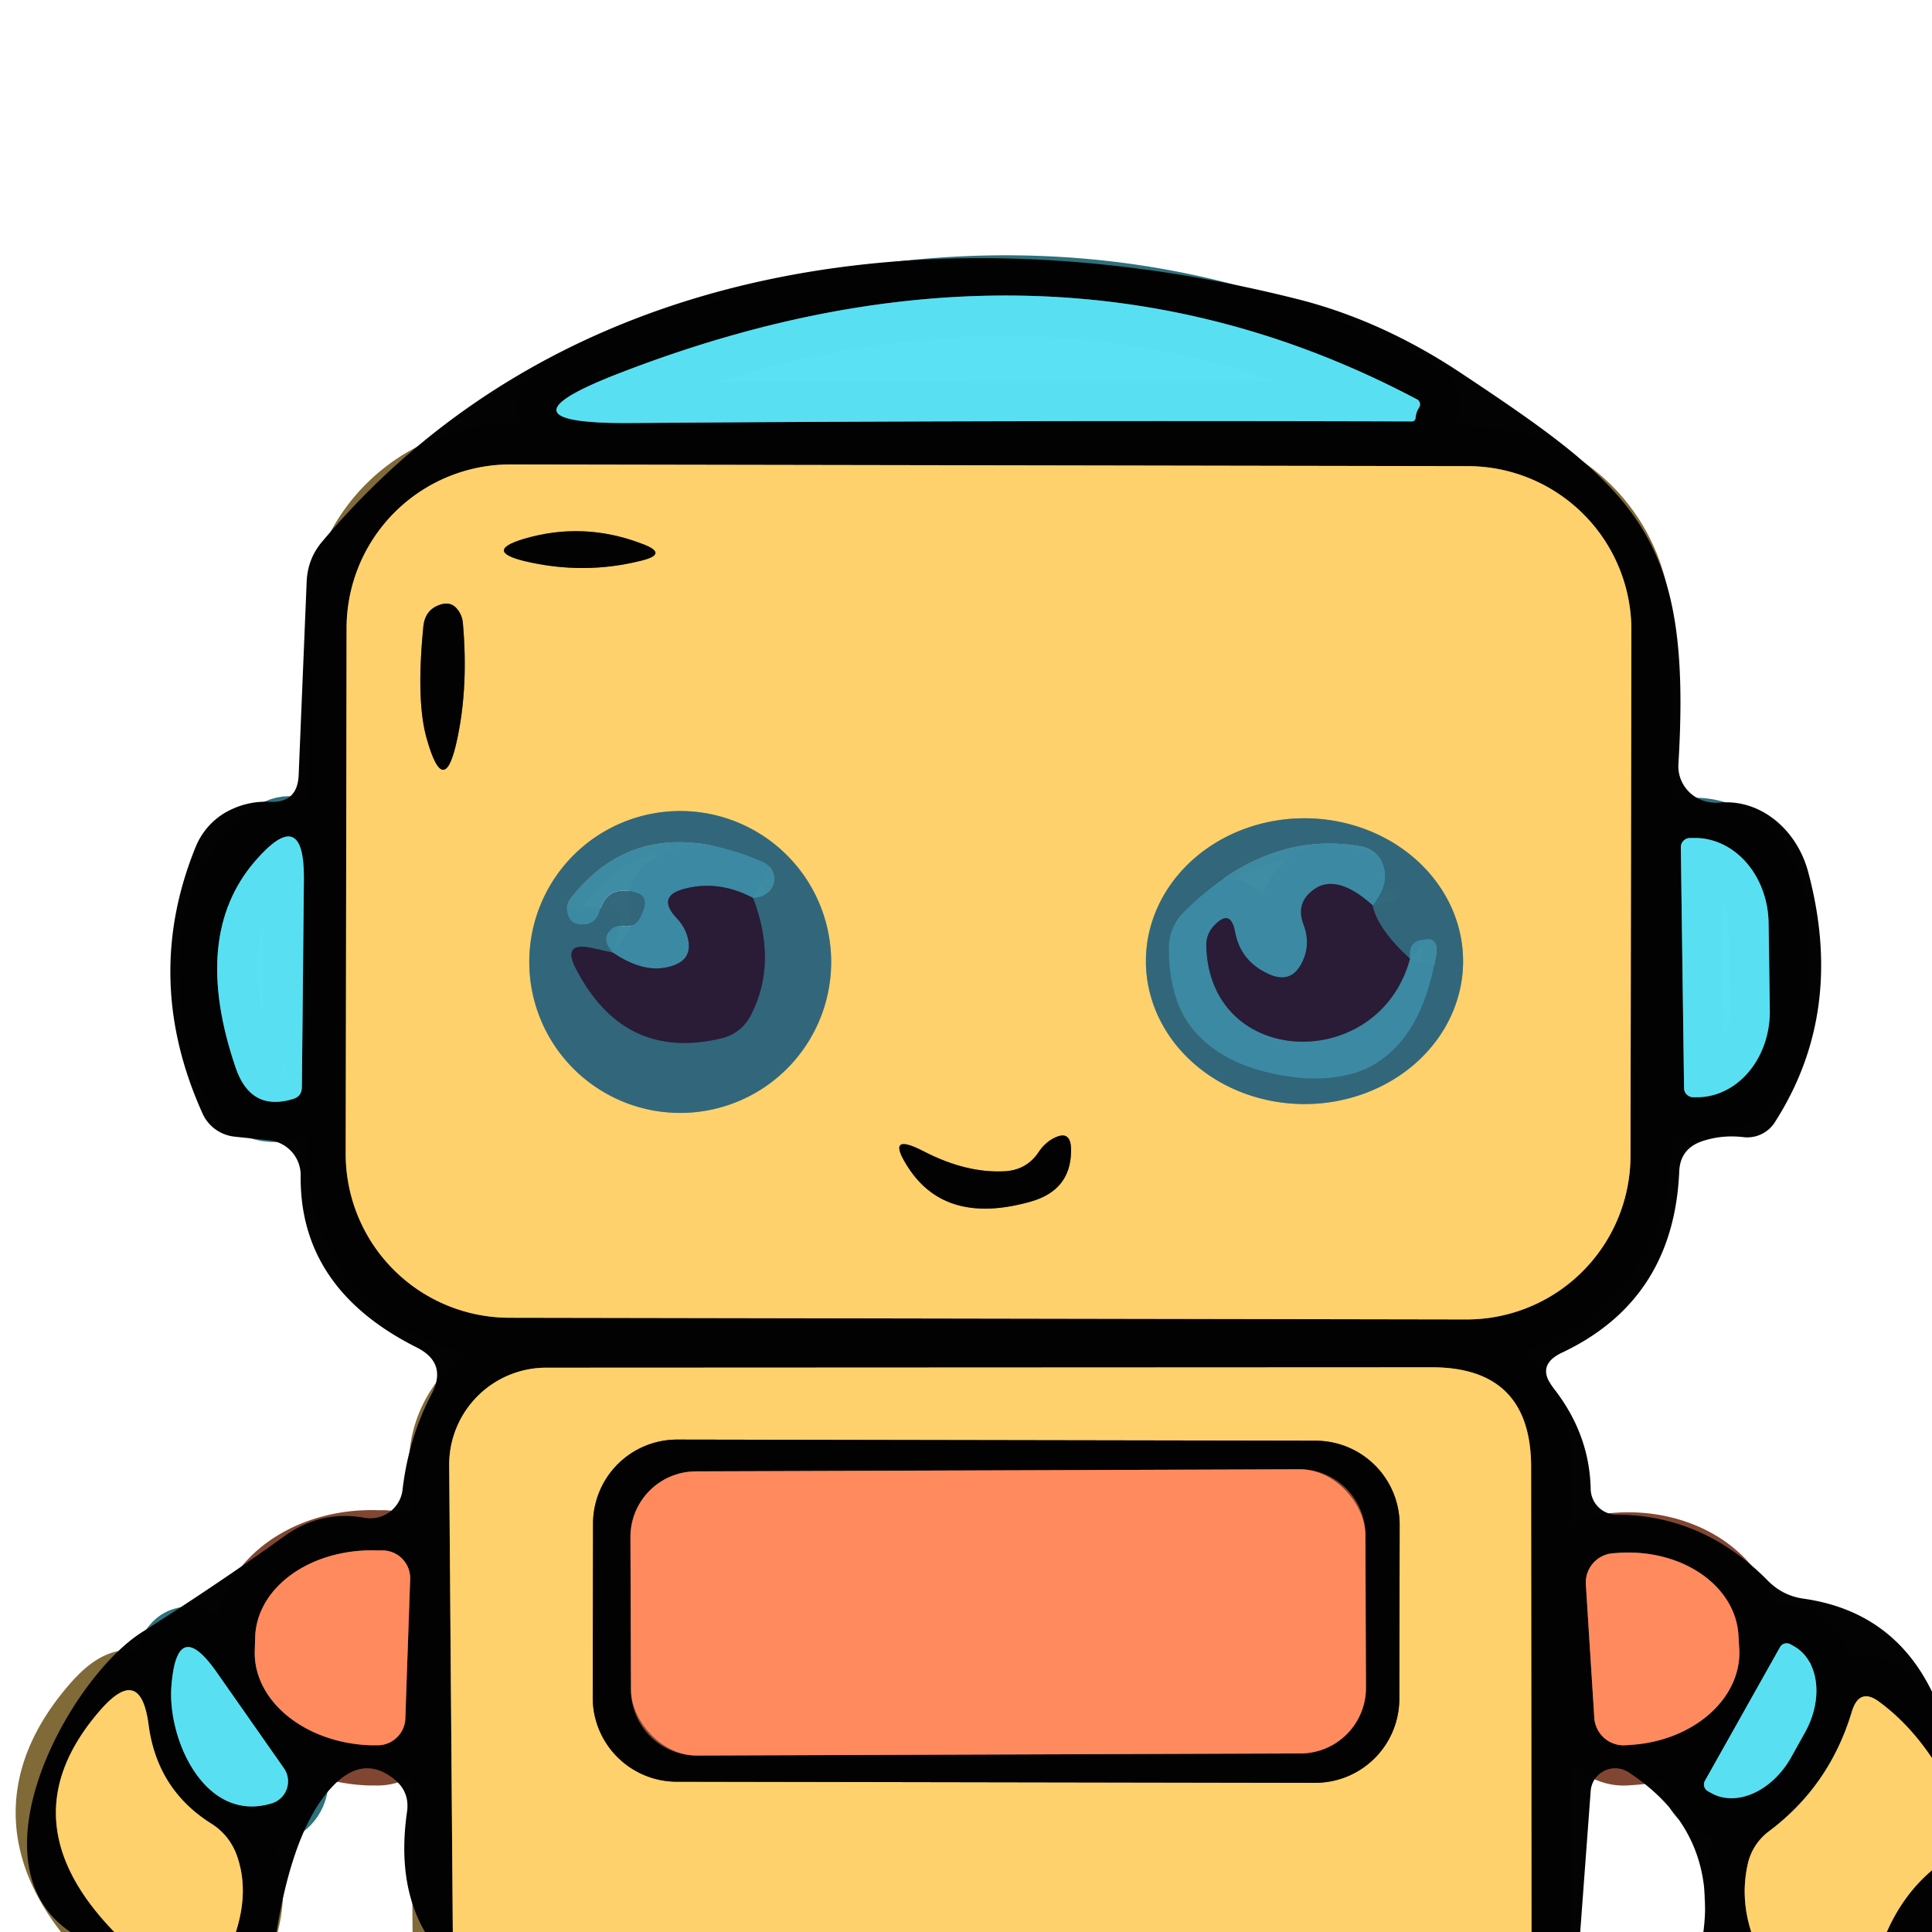 <?xml version="1.0" encoding="UTF-8" standalone="no"?>
<!DOCTYPE svg PUBLIC "-//W3C//DTD SVG 1.1//EN" "http://www.w3.org/Graphics/SVG/1.1/DTD/svg11.dtd">
<svg xmlns="http://www.w3.org/2000/svg" version="1.1" viewBox="0.00 0.00 48.00 48.00">
<g stroke-width="2.00" fill="none" stroke-linecap="butt">
<path stroke="#806a38" vector-effect="non-scaling-stroke" d="
  M 48.00 43.68
  Q 47.43 42.83 46.70 42.29
  Q 46.20 41.91 46.01 42.52
  Q 45.46 44.36 43.96 45.49
  A 1.40 1.38 -11.5 0 0 43.43 46.28
  Q 43.23 47.13 43.51 48.00"
/>
<path stroke="#806a38" vector-effect="non-scaling-stroke" d="
  M 38.05 48.00
  L 38.04 36.43
  Q 38.03 33.97 35.57 33.97
  L 13.57 33.98
  A 2.41 2.41 0.0 0 0 11.16 36.41
  L 11.25 48.00"
/>
<path stroke="#806a38" vector-effect="non-scaling-stroke" d="
  M 5.86 48.00
  Q 6.20 46.94 5.87 46.06
  A 1.54 1.52 -84.4 0 0 5.27 45.32
  Q 3.90 44.47 3.69 42.84
  Q 3.49 41.35 2.50 42.48
  Q 0.12 45.20 2.84 48.00"
/>
<path stroke="#2d717b" stroke-opacity="0.996" vector-effect="non-scaling-stroke" d="
  M 15.42 9.26
  Q 12.12 10.53 15.65 10.51
  Q 24.82 10.44 35.07 10.47
  Q 35.16 10.47 35.17 10.38
  Q 35.18 10.24 35.26 10.12
  A 0.14 0.14 0.0 0 0 35.20 9.92
  Q 26.13 5.12 15.42 9.26"
/>
<path stroke="#806a38" vector-effect="non-scaling-stroke" d="
  M 40.531 15.658
  A 4.07 4.07 0.0 0 0 36.468 11.581
  L 12.688 11.539
  A 4.07 4.07 0.0 0 0 8.611 15.602
  L 8.589 28.662
  A 4.07 4.07 0.0 0 0 12.652 32.739
  L 36.431 32.781
  A 4.07 4.07 0.0 0 0 40.509 28.718
  L 40.531 15.658"
/>
<path stroke="#2d717b" stroke-opacity="0.996" vector-effect="non-scaling-stroke" d="
  M 41.76 21.06
  L 41.84 27.03
  A 0.23 0.23 0.0 0 0 42.08 27.26
  L 42.19 27.26
  A 2.14 1.82 89.2 0 0 43.97 25.09
  L 43.94 22.94
  A 2.14 1.82 89.2 0 0 42.10 20.82
  L 41.99 20.82
  A 0.23 0.23 0.0 0 0 41.76 21.06"
/>
<path stroke="#2d717b" stroke-opacity="0.996" vector-effect="non-scaling-stroke" d="
  M 7.26 27.31
  Q 7.50 27.25 7.50 27.00
  L 7.55 21.83
  Q 7.56 19.99 6.35 21.38
  Q 4.73 23.24 5.86 26.54
  Q 6.23 27.61 7.26 27.31"
/>
<path stroke="#814631" vector-effect="non-scaling-stroke" d="
  M 10.07 42.70
  L 10.19 39.24
  A 0.69 0.69 0.0 0 0 9.52 38.52
  L 9.36 38.52
  A 2.95 2.25 2.0 0 0 6.34 40.66
  L 6.33 41.00
  A 2.95 2.25 2.0 0 0 9.19 43.36
  L 9.35 43.36
  A 0.69 0.69 0.0 0 0 10.07 42.70"
/>
<path stroke="#814631" vector-effect="non-scaling-stroke" d="
  M 39.40 39.36
  L 39.61 42.68
  A 0.73 0.73 0.0 0 0 40.39 43.36
  L 40.53 43.35
  A 2.83 2.22 -3.7 0 0 43.21 40.95
  L 43.19 40.61
  A 2.83 2.22 -3.7 0 0 40.22 38.58
  L 40.08 38.59
  A 0.73 0.73 0.0 0 0 39.40 39.36"
/>
<path stroke="#2d717b" stroke-opacity="0.996" vector-effect="non-scaling-stroke" d="
  M 44.22 40.93
  L 42.36 44.24
  A 0.19 0.19 0.0 0 0 42.43 44.50
  L 42.52 44.55
  A 1.74 1.29 -60.6 0 0 44.50 43.66
  L 44.84 43.05
  A 1.74 1.29 -60.6 0 0 44.57 40.90
  L 44.48 40.85
  A 0.19 0.19 0.0 0 0 44.22 40.93"
/>
<path stroke="#2d717b" stroke-opacity="0.996" vector-effect="non-scaling-stroke" d="
  M 5.40 41.57
  Q 4.40 40.13 4.26 41.88
  C 4.15 43.20 5.09 45.32 6.76 44.80
  A 0.57 0.57 0.0 0 0 7.06 43.94
  L 5.40 41.57"
/>
<path stroke="#806a38" vector-effect="non-scaling-stroke" d="
  M 15.93 13.93
  Q 16.63 13.76 15.95 13.51
  Q 14.49 12.95 13.01 13.39
  Q 12.02 13.69 13.03 13.94
  Q 14.50 14.29 15.93 13.93"
/>
<path stroke="#806a38" vector-effect="non-scaling-stroke" d="
  M 11.36 18.36
  Q 11.64 17.05 11.50 15.48
  Q 11.48 15.25 11.32 15.09
  Q 11.19 14.96 10.98 15.01
  Q 10.57 15.12 10.52 15.55
  Q 10.33 17.44 10.61 18.38
  Q 11.04 19.88 11.36 18.36"
/>
<path stroke="#989c73" stroke-opacity="0.996" vector-effect="non-scaling-stroke" d="
  M 20.65 23.90
  A 3.75 3.75 0.0 0 0 16.90 20.15
  A 3.75 3.75 0.0 0 0 13.15 23.90
  A 3.75 3.75 0.0 0 0 16.90 27.65
  A 3.75 3.75 0.0 0 0 20.65 23.90"
/>
<path stroke="#989c73" stroke-opacity="0.996" vector-effect="non-scaling-stroke" d="
  M 36.35 23.887
  A 3.94 3.55 0.1 0 0 32.416 20.33
  A 3.94 3.55 0.1 0 0 28.47 23.873
  A 3.94 3.55 0.1 0 0 32.404 27.43
  A 3.94 3.55 0.1 0 0 36.35 23.887"
/>
<path stroke="#806a38" vector-effect="non-scaling-stroke" d="
  M 24.96 29.10
  Q 24.01 29.15 22.96 28.61
  Q 21.96 28.09 22.58 29.03
  Q 23.52 30.45 25.62 29.85
  Q 26.59 29.57 26.61 28.62
  Q 26.63 27.99 26.09 28.33
  Q 25.93 28.44 25.82 28.60
  Q 25.52 29.07 24.96 29.10"
/>
<path stroke="#2d4058" stroke-opacity="0.996" vector-effect="non-scaling-stroke" d="
  M 15.23 23.67
  L 14.69 23.55
  Q 13.97 23.40 14.30 24.05
  Q 15.49 26.37 17.91 25.80
  Q 18.42 25.68 18.66 25.21
  Q 19.32 23.92 18.71 22.31"
/>
<path stroke="#33526c" stroke-opacity="0.992" vector-effect="non-scaling-stroke" d="
  M 18.71 22.31
  Q 17.88 21.87 17.05 22.07
  Q 16.28 22.25 16.82 22.82
  Q 17.00 23.01 17.07 23.24
  Q 17.26 23.84 16.66 24.01
  Q 16.01 24.20 15.23 23.67"
/>
<path stroke="#2d4058" stroke-opacity="0.996" vector-effect="non-scaling-stroke" d="
  M 35.03 23.82
  Q 34.22 23.08 34.10 22.49"
/>
<path stroke="#33526c" stroke-opacity="0.992" vector-effect="non-scaling-stroke" d="
  M 34.10 22.49
  Q 33.23 21.71 32.67 22.08
  Q 32.17 22.42 32.39 22.98
  Q 32.57 23.47 32.35 23.91
  Q 32.08 24.46 31.52 24.20
  Q 30.81 23.88 30.68 23.13
  Q 30.57 22.58 30.18 22.98
  Q 29.96 23.20 29.97 23.51
  C 30.06 26.57 34.27 26.66 35.03 23.82"
/>
<path stroke="#806a38" vector-effect="non-scaling-stroke" d="
  M 34.774 37.888
  A 2.09 2.09 0.0 0 0 32.687 35.794
  L 16.827 35.766
  A 2.09 2.09 0.0 0 0 14.734 37.852
  L 14.726 42.172
  A 2.09 2.09 0.0 0 0 16.813 44.266
  L 32.673 44.294
  A 2.09 2.09 0.0 0 0 34.766 42.208
  L 34.774 37.888"
/>
<path stroke="#814631" vector-effect="non-scaling-stroke" d="
  M 33.923 38.128
  A 1.63 1.63 0.0 0 0 32.288 36.504
  L 17.288 36.556
  A 1.63 1.63 0.0 0 0 15.663 38.192
  L 15.677 41.992
  A 1.63 1.63 0.0 0 0 17.312 43.616
  L 32.312 43.564
  A 1.63 1.63 0.0 0 0 33.937 41.928
  L 33.923 38.128"
/>
<path stroke="#806a38" vector-effect="non-scaling-stroke" d="
  M 48.00 46.47
  Q 47.29 47.07 46.88 48.00"
/>
</g>
<path fill="#020203" fill-opacity="0.996" d="
  M 48.00 42.03
  L 48.00 43.68
  Q 47.43 42.83 46.70 42.29
  Q 46.20 41.91 46.01 42.52
  Q 45.46 44.36 43.96 45.49
  A 1.40 1.38 -11.5 0 0 43.43 46.28
  Q 43.23 47.13 43.51 48.00
  L 42.32 48.00
  Q 42.65 45.47 40.46 44.03
  A 0.61 0.61 0.0 0 0 39.52 44.50
  L 39.26 48.00
  L 38.05 48.00
  L 38.04 36.43
  Q 38.03 33.97 35.57 33.97
  L 13.57 33.98
  A 2.41 2.41 0.0 0 0 11.16 36.41
  L 11.25 48.00
  L 10.56 48.00
  Q 9.86 46.80 10.11 45.03
  Q 10.19 44.52 9.79 44.20
  Q 8.99 43.56 8.20 44.45
  Q 7.28 45.48 6.87 48.00
  L 5.86 48.00
  Q 6.20 46.94 5.87 46.06
  A 1.54 1.52 -84.4 0 0 5.27 45.32
  Q 3.90 44.47 3.69 42.84
  Q 3.49 41.35 2.50 42.48
  Q 0.12 45.20 2.84 48.00
  L 1.75 48.00
  C -0.80 46.27 1.74 41.68 3.53 40.55
  Q 5.45 39.33 7.06 38.17
  Q 7.98 37.51 9.06 37.71
  A 0.81 0.80 8.5 0 0 10.00 37.02
  Q 10.15 35.73 10.72 34.64
  Q 11.13 33.86 10.34 33.47
  Q 7.44 32.01 7.47 29.21
  A 0.87 0.87 0.0 0 0 6.68 28.33
  L 5.83 28.24
  A 0.99 0.98 -8.8 0 1 5.03 27.66
  Q 3.52 24.31 4.87 21.02
  A 1.76 1.74 89.7 0 1 5.77 20.10
  Q 6.21 19.90 6.69 19.92
  Q 7.39 19.96 7.42 19.26
  L 7.62 14.43
  Q 7.65 13.87 8.01 13.45
  C 14.00 6.33 23.50 5.23 32.23 7.43
  Q 34.34 7.96 36.33 9.29
  C 40.71 12.20 42.04 13.34 41.70 18.98
  A 0.91 0.90 12.4 0 0 42.28 19.88
  Q 42.50 19.96 42.74 19.94
  A 2.30 2.00 79.1 0 1 44.92 21.65
  Q 45.86 25.14 44.09 27.89
  A 0.81 0.81 0.0 0 1 43.30 28.25
  Q 42.76 28.19 42.27 28.36
  Q 41.74 28.55 41.72 29.11
  Q 41.58 32.30 38.80 33.61
  Q 38.15 33.92 38.59 34.48
  Q 39.49 35.62 39.52 36.99
  A 0.65 0.64 89.5 0 0 40.16 37.63
  Q 42.31 37.64 43.91 39.26
  Q 44.29 39.65 44.82 39.72
  Q 47.03 40.04 48.00 42.03
  Z
  M 15.42 9.26
  Q 12.12 10.53 15.65 10.51
  Q 24.82 10.44 35.07 10.47
  Q 35.16 10.47 35.17 10.38
  Q 35.18 10.24 35.26 10.12
  A 0.14 0.14 0.0 0 0 35.20 9.92
  Q 26.13 5.12 15.42 9.26
  Z
  M 40.531 15.658
  A 4.07 4.07 0.0 0 0 36.468 11.581
  L 12.688 11.539
  A 4.07 4.07 0.0 0 0 8.611 15.602
  L 8.589 28.662
  A 4.07 4.07 0.0 0 0 12.652 32.739
  L 36.431 32.781
  A 4.07 4.07 0.0 0 0 40.509 28.718
  L 40.531 15.658
  Z
  M 41.76 21.06
  L 41.84 27.03
  A 0.23 0.23 0.0 0 0 42.08 27.26
  L 42.19 27.26
  A 2.14 1.82 89.2 0 0 43.97 25.09
  L 43.94 22.94
  A 2.14 1.82 89.2 0 0 42.10 20.82
  L 41.99 20.82
  A 0.23 0.23 0.0 0 0 41.76 21.06
  Z
  M 7.26 27.31
  Q 7.50 27.25 7.50 27.00
  L 7.55 21.83
  Q 7.56 19.99 6.35 21.38
  Q 4.73 23.24 5.86 26.54
  Q 6.23 27.61 7.26 27.31
  Z
  M 10.07 42.70
  L 10.19 39.24
  A 0.69 0.69 0.0 0 0 9.52 38.52
  L 9.36 38.52
  A 2.95 2.25 2.0 0 0 6.34 40.66
  L 6.33 41.00
  A 2.95 2.25 2.0 0 0 9.19 43.36
  L 9.35 43.36
  A 0.69 0.69 0.0 0 0 10.07 42.70
  Z
  M 39.40 39.36
  L 39.61 42.68
  A 0.73 0.73 0.0 0 0 40.39 43.36
  L 40.53 43.35
  A 2.83 2.22 -3.7 0 0 43.21 40.95
  L 43.19 40.61
  A 2.83 2.22 -3.7 0 0 40.22 38.58
  L 40.08 38.59
  A 0.73 0.73 0.0 0 0 39.40 39.36
  Z
  M 44.22 40.93
  L 42.36 44.24
  A 0.19 0.19 0.0 0 0 42.43 44.50
  L 42.52 44.55
  A 1.74 1.29 -60.6 0 0 44.50 43.66
  L 44.84 43.05
  A 1.74 1.29 -60.6 0 0 44.57 40.90
  L 44.48 40.85
  A 0.19 0.19 0.0 0 0 44.22 40.93
  Z
  M 5.40 41.57
  Q 4.40 40.13 4.26 41.88
  C 4.15 43.20 5.09 45.32 6.76 44.80
  A 0.57 0.57 0.0 0 0 7.06 43.94
  L 5.40 41.57
  Z"
/>
<path fill="#59e0f3" fill-opacity="0.992" d="
  M 15.42 9.26
  Q 26.13 5.12 35.20 9.92
  A 0.14 0.14 0.0 0 1 35.26 10.12
  Q 35.18 10.24 35.17 10.38
  Q 35.16 10.47 35.07 10.47
  Q 24.82 10.44 15.65 10.51
  Q 12.12 10.53 15.42 9.26
  Z"
/>
<path fill="#fed16c" d="
  M 40.509 28.718
  A 4.07 4.07 0.0 0 1 36.431 32.781
  L 12.652 32.739
  A 4.07 4.07 0.0 0 1 8.589 28.662
  L 8.611 15.602
  A 4.07 4.07 0.0 0 1 12.688 11.539
  L 36.468 11.581
  A 4.07 4.07 0.0 0 1 40.531 15.658
  L 40.509 28.718
  Z
  M 15.93 13.93
  Q 16.63 13.76 15.95 13.51
  Q 14.49 12.95 13.01 13.39
  Q 12.02 13.69 13.03 13.94
  Q 14.50 14.29 15.93 13.93
  Z
  M 11.36 18.36
  Q 11.64 17.05 11.50 15.48
  Q 11.48 15.25 11.32 15.09
  Q 11.19 14.96 10.98 15.01
  Q 10.57 15.12 10.52 15.55
  Q 10.33 17.44 10.61 18.38
  Q 11.04 19.88 11.36 18.36
  Z
  M 20.65 23.90
  A 3.75 3.75 0.0 0 0 16.90 20.15
  A 3.75 3.75 0.0 0 0 13.15 23.90
  A 3.75 3.75 0.0 0 0 16.90 27.65
  A 3.75 3.75 0.0 0 0 20.65 23.90
  Z
  M 36.35 23.887
  A 3.94 3.55 0.1 0 0 32.416 20.33
  A 3.94 3.55 0.1 0 0 28.47 23.873
  A 3.94 3.55 0.1 0 0 32.404 27.43
  A 3.94 3.55 0.1 0 0 36.35 23.887
  Z
  M 24.96 29.10
  Q 24.01 29.15 22.96 28.61
  Q 21.96 28.09 22.58 29.03
  Q 23.52 30.45 25.62 29.85
  Q 26.59 29.57 26.61 28.62
  Q 26.63 27.99 26.09 28.33
  Q 25.93 28.44 25.82 28.60
  Q 25.52 29.07 24.96 29.10
  Z"
/>
<path fill="#020203" fill-opacity="0.996" d="
  M 15.93 13.93
  Q 14.50 14.29 13.03 13.94
  Q 12.02 13.69 13.01 13.39
  Q 14.49 12.95 15.95 13.51
  Q 16.63 13.76 15.93 13.93
  Z"
/>
<path fill="#020203" fill-opacity="0.996" d="
  M 11.36 18.36
  Q 11.04 19.88 10.61 18.38
  Q 10.33 17.44 10.52 15.55
  Q 10.57 15.12 10.98 15.01
  Q 11.19 14.96 11.32 15.09
  Q 11.48 15.25 11.50 15.48
  Q 11.64 17.05 11.36 18.36
  Z"
/>
<path fill="#31667b" fill-opacity="0.988" d="
  M 20.65 23.90
  A 3.75 3.75 0.0 0 1 16.90 27.65
  A 3.75 3.75 0.0 0 1 13.15 23.90
  A 3.75 3.75 0.0 0 1 16.90 20.15
  A 3.75 3.75 0.0 0 1 20.65 23.90
  Z
  M 15.23 23.67
  L 14.69 23.55
  Q 13.97 23.40 14.30 24.05
  Q 15.49 26.37 17.91 25.80
  Q 18.42 25.68 18.66 25.21
  Q 19.32 23.92 18.71 22.31
  Q 19.00 22.31 19.15 22.09
  A 0.46 0.45 28.8 0 0 18.95 21.41
  Q 15.91 20.10 14.18 22.32
  Q 14.03 22.52 14.12 22.76
  Q 14.19 22.93 14.35 22.96
  Q 14.78 23.04 14.90 22.63
  Q 15.08 22.02 15.70 22.15
  Q 15.75 22.16 15.80 22.18
  Q 16.19 22.27 15.89 22.82
  A 0.37 0.36 -70.1 0 1 15.50 23.01
  Q 15.28 22.97 15.15 23.12
  Q 15.01 23.27 15.08 23.45
  Q 15.13 23.57 15.23 23.67
  Z"
/>
<path fill="#31667b" fill-opacity="0.988" d="
  M 36.35 23.887
  A 3.94 3.55 0.1 0 1 32.404 27.43
  A 3.94 3.55 0.1 0 1 28.47 23.873
  A 3.94 3.55 0.1 0 1 32.416 20.33
  A 3.94 3.55 0.1 0 1 36.35 23.887
  Z
  M 35.03 23.82
  Q 34.22 23.08 34.10 22.49
  Q 34.44 22.10 34.41 21.69
  A 0.72 0.72 0.0 0 0 33.82 21.03
  Q 31.47 20.61 29.42 22.65
  Q 29.05 23.02 29.04 23.53
  Q 29.00 26.24 31.91 26.73
  Q 35.08 27.25 35.68 23.73
  Q 35.76 23.23 35.27 23.36
  Q 34.98 23.43 35.03 23.82
  Z"
/>
<path fill="#59e0f3" fill-opacity="0.992" d="
  M 41.76 21.06
  A 0.23 0.23 0.0 0 1 41.99 20.82
  L 42.10 20.82
  A 2.14 1.82 89.2 0 1 43.94 22.94
  L 43.97 25.09
  A 2.14 1.82 89.2 0 1 42.19 27.26
  L 42.08 27.26
  A 0.23 0.23 0.0 0 1 41.84 27.03
  L 41.76 21.06
  Z"
/>
<path fill="#59e0f3" fill-opacity="0.992" d="
  M 7.26 27.31
  Q 6.23 27.61 5.86 26.54
  Q 4.73 23.24 6.35 21.38
  Q 7.56 19.99 7.55 21.83
  L 7.50 27.00
  Q 7.50 27.25 7.26 27.31
  Z"
/>
<path fill="#3c8aa3" fill-opacity="0.984" d="
  M 18.71 22.31
  Q 17.88 21.87 17.05 22.07
  Q 16.28 22.25 16.82 22.82
  Q 17.00 23.01 17.07 23.24
  Q 17.26 23.84 16.66 24.01
  Q 16.01 24.20 15.23 23.67
  Q 15.13 23.57 15.08 23.45
  Q 15.01 23.27 15.15 23.12
  Q 15.28 22.97 15.50 23.01
  A 0.37 0.36 -70.1 0 0 15.89 22.82
  Q 16.19 22.27 15.80 22.18
  Q 15.75 22.16 15.70 22.15
  Q 15.08 22.02 14.90 22.63
  Q 14.78 23.04 14.35 22.96
  Q 14.19 22.93 14.12 22.76
  Q 14.03 22.52 14.18 22.32
  Q 15.91 20.10 18.95 21.41
  A 0.46 0.45 28.8 0 1 19.15 22.09
  Q 19.00 22.31 18.71 22.31
  Z"
/>
<path fill="#3c8aa3" fill-opacity="0.984" d="
  M 34.10 22.49
  Q 33.23 21.71 32.67 22.08
  Q 32.17 22.42 32.39 22.98
  Q 32.57 23.47 32.35 23.91
  Q 32.08 24.46 31.52 24.20
  Q 30.81 23.88 30.68 23.13
  Q 30.57 22.58 30.18 22.98
  Q 29.96 23.20 29.97 23.51
  C 30.06 26.57 34.27 26.66 35.03 23.82
  Q 34.98 23.43 35.27 23.36
  Q 35.76 23.23 35.68 23.73
  Q 35.08 27.25 31.91 26.73
  Q 29.00 26.24 29.04 23.53
  Q 29.05 23.02 29.42 22.65
  Q 31.47 20.61 33.82 21.03
  A 0.72 0.72 0.0 0 1 34.41 21.69
  Q 34.44 22.10 34.10 22.49
  Z"
/>
<path fill="#2a1b36" d="
  M 18.71 22.31
  Q 19.32 23.92 18.66 25.21
  Q 18.42 25.68 17.91 25.80
  Q 15.49 26.37 14.30 24.05
  Q 13.97 23.40 14.69 23.55
  L 15.23 23.67
  Q 16.01 24.20 16.66 24.01
  Q 17.26 23.84 17.07 23.24
  Q 17.00 23.01 16.82 22.82
  Q 16.28 22.25 17.05 22.07
  Q 17.88 21.87 18.71 22.31
  Z"
/>
<path fill="#2a1b36" d="
  M 34.10 22.49
  Q 34.22 23.08 35.03 23.82
  C 34.27 26.66 30.06 26.57 29.97 23.51
  Q 29.96 23.20 30.18 22.98
  Q 30.57 22.58 30.68 23.13
  Q 30.81 23.88 31.52 24.20
  Q 32.08 24.46 32.35 23.91
  Q 32.57 23.47 32.39 22.98
  Q 32.17 22.42 32.67 22.08
  Q 33.23 21.71 34.10 22.49
  Z"
/>
<path fill="#020203" fill-opacity="0.996" d="
  M 25.82 28.60
  Q 25.93 28.44 26.09 28.33
  Q 26.63 27.99 26.61 28.62
  Q 26.59 29.57 25.62 29.85
  Q 23.52 30.45 22.58 29.03
  Q 21.96 28.09 22.96 28.61
  Q 24.01 29.15 24.96 29.10
  Q 25.52 29.07 25.82 28.60
  Z"
/>
<path fill="#fed16c" d="
  M 38.05 48.00
  L 11.25 48.00
  L 11.16 36.41
  A 2.41 2.41 0.0 0 1 13.57 33.98
  L 35.57 33.97
  Q 38.03 33.97 38.04 36.43
  L 38.05 48.00
  Z
  M 34.774 37.888
  A 2.09 2.09 0.0 0 0 32.687 35.794
  L 16.827 35.766
  A 2.09 2.09 0.0 0 0 14.734 37.852
  L 14.726 42.172
  A 2.09 2.09 0.0 0 0 16.813 44.266
  L 32.673 44.294
  A 2.09 2.09 0.0 0 0 34.766 42.208
  L 34.774 37.888
  Z"
/>
<path fill="#020203" fill-opacity="0.996" d="
  M 34.766 42.208
  A 2.09 2.09 0.0 0 1 32.673 44.294
  L 16.813 44.266
  A 2.09 2.09 0.0 0 1 14.726 42.172
  L 14.734 37.852
  A 2.09 2.09 0.0 0 1 16.827 35.766
  L 32.687 35.794
  A 2.09 2.09 0.0 0 1 34.774 37.888
  L 34.766 42.208
  Z
  M 33.923 38.128
  A 1.63 1.63 0.0 0 0 32.288 36.504
  L 17.288 36.556
  A 1.63 1.63 0.0 0 0 15.663 38.192
  L 15.677 41.992
  A 1.63 1.63 0.0 0 0 17.312 43.616
  L 32.312 43.564
  A 1.63 1.63 0.0 0 0 33.937 41.928
  L 33.923 38.128
  Z"
/>
<rect fill="#ff8a5e" x="-9.13" y="-3.53" transform="translate(24.80,40.06) rotate(-0.2)" width="18.26" height="7.06" rx="1.63"/>
<path fill="#ff8a5e" d="
  M 10.07 42.70
  A 0.69 0.69 0.0 0 1 9.35 43.36
  L 9.19 43.36
  A 2.95 2.25 2.0 0 1 6.33 41.00
  L 6.34 40.66
  A 2.95 2.25 2.0 0 1 9.36 38.52
  L 9.52 38.52
  A 0.69 0.69 0.0 0 1 10.19 39.24
  L 10.07 42.70
  Z"
/>
<path fill="#ff8a5e" d="
  M 39.40 39.36
  A 0.73 0.73 0.0 0 1 40.08 38.59
  L 40.22 38.58
  A 2.83 2.22 -3.7 0 1 43.19 40.61
  L 43.21 40.95
  A 2.83 2.22 -3.7 0 1 40.53 43.35
  L 40.39 43.36
  A 0.73 0.73 0.0 0 1 39.61 42.68
  L 39.40 39.36
  Z"
/>
<path fill="#59e0f3" fill-opacity="0.992" d="
  M 44.22 40.93
  A 0.19 0.19 0.0 0 1 44.48 40.85
  L 44.57 40.90
  A 1.74 1.29 -60.6 0 1 44.84 43.05
  L 44.50 43.66
  A 1.74 1.29 -60.6 0 1 42.52 44.55
  L 42.43 44.50
  A 0.19 0.19 0.0 0 1 42.36 44.24
  L 44.22 40.93
  Z"
/>
<path fill="#59e0f3" fill-opacity="0.992" d="
  M 5.40 41.57
  L 7.06 43.94
  A 0.57 0.57 0.0 0 1 6.76 44.80
  C 5.09 45.32 4.15 43.20 4.26 41.88
  Q 4.40 40.13 5.40 41.57
  Z"
/>
<path fill="#fed16c" d="
  M 5.86 48.00
  L 2.84 48.00
  Q 0.12 45.20 2.50 42.48
  Q 3.49 41.35 3.69 42.84
  Q 3.90 44.47 5.27 45.32
  A 1.54 1.52 -84.4 0 1 5.87 46.06
  Q 6.20 46.94 5.86 48.00
  Z"
/>
<path fill="#fed16c" d="
  M 48.00 43.68
  L 48.00 46.47
  Q 47.29 47.07 46.88 48.00
  L 43.51 48.00
  Q 43.23 47.13 43.43 46.28
  A 1.40 1.38 -11.5 0 1 43.96 45.49
  Q 45.46 44.36 46.01 42.52
  Q 46.20 41.91 46.70 42.29
  Q 47.43 42.83 48.00 43.68
  Z"
/>
<path fill="#020203" fill-opacity="0.996" d="
  M 48.00 46.47
  L 48.00 48.00
  L 46.88 48.00
  Q 47.29 47.07 48.00 46.47
  Z"
/>
</svg>
